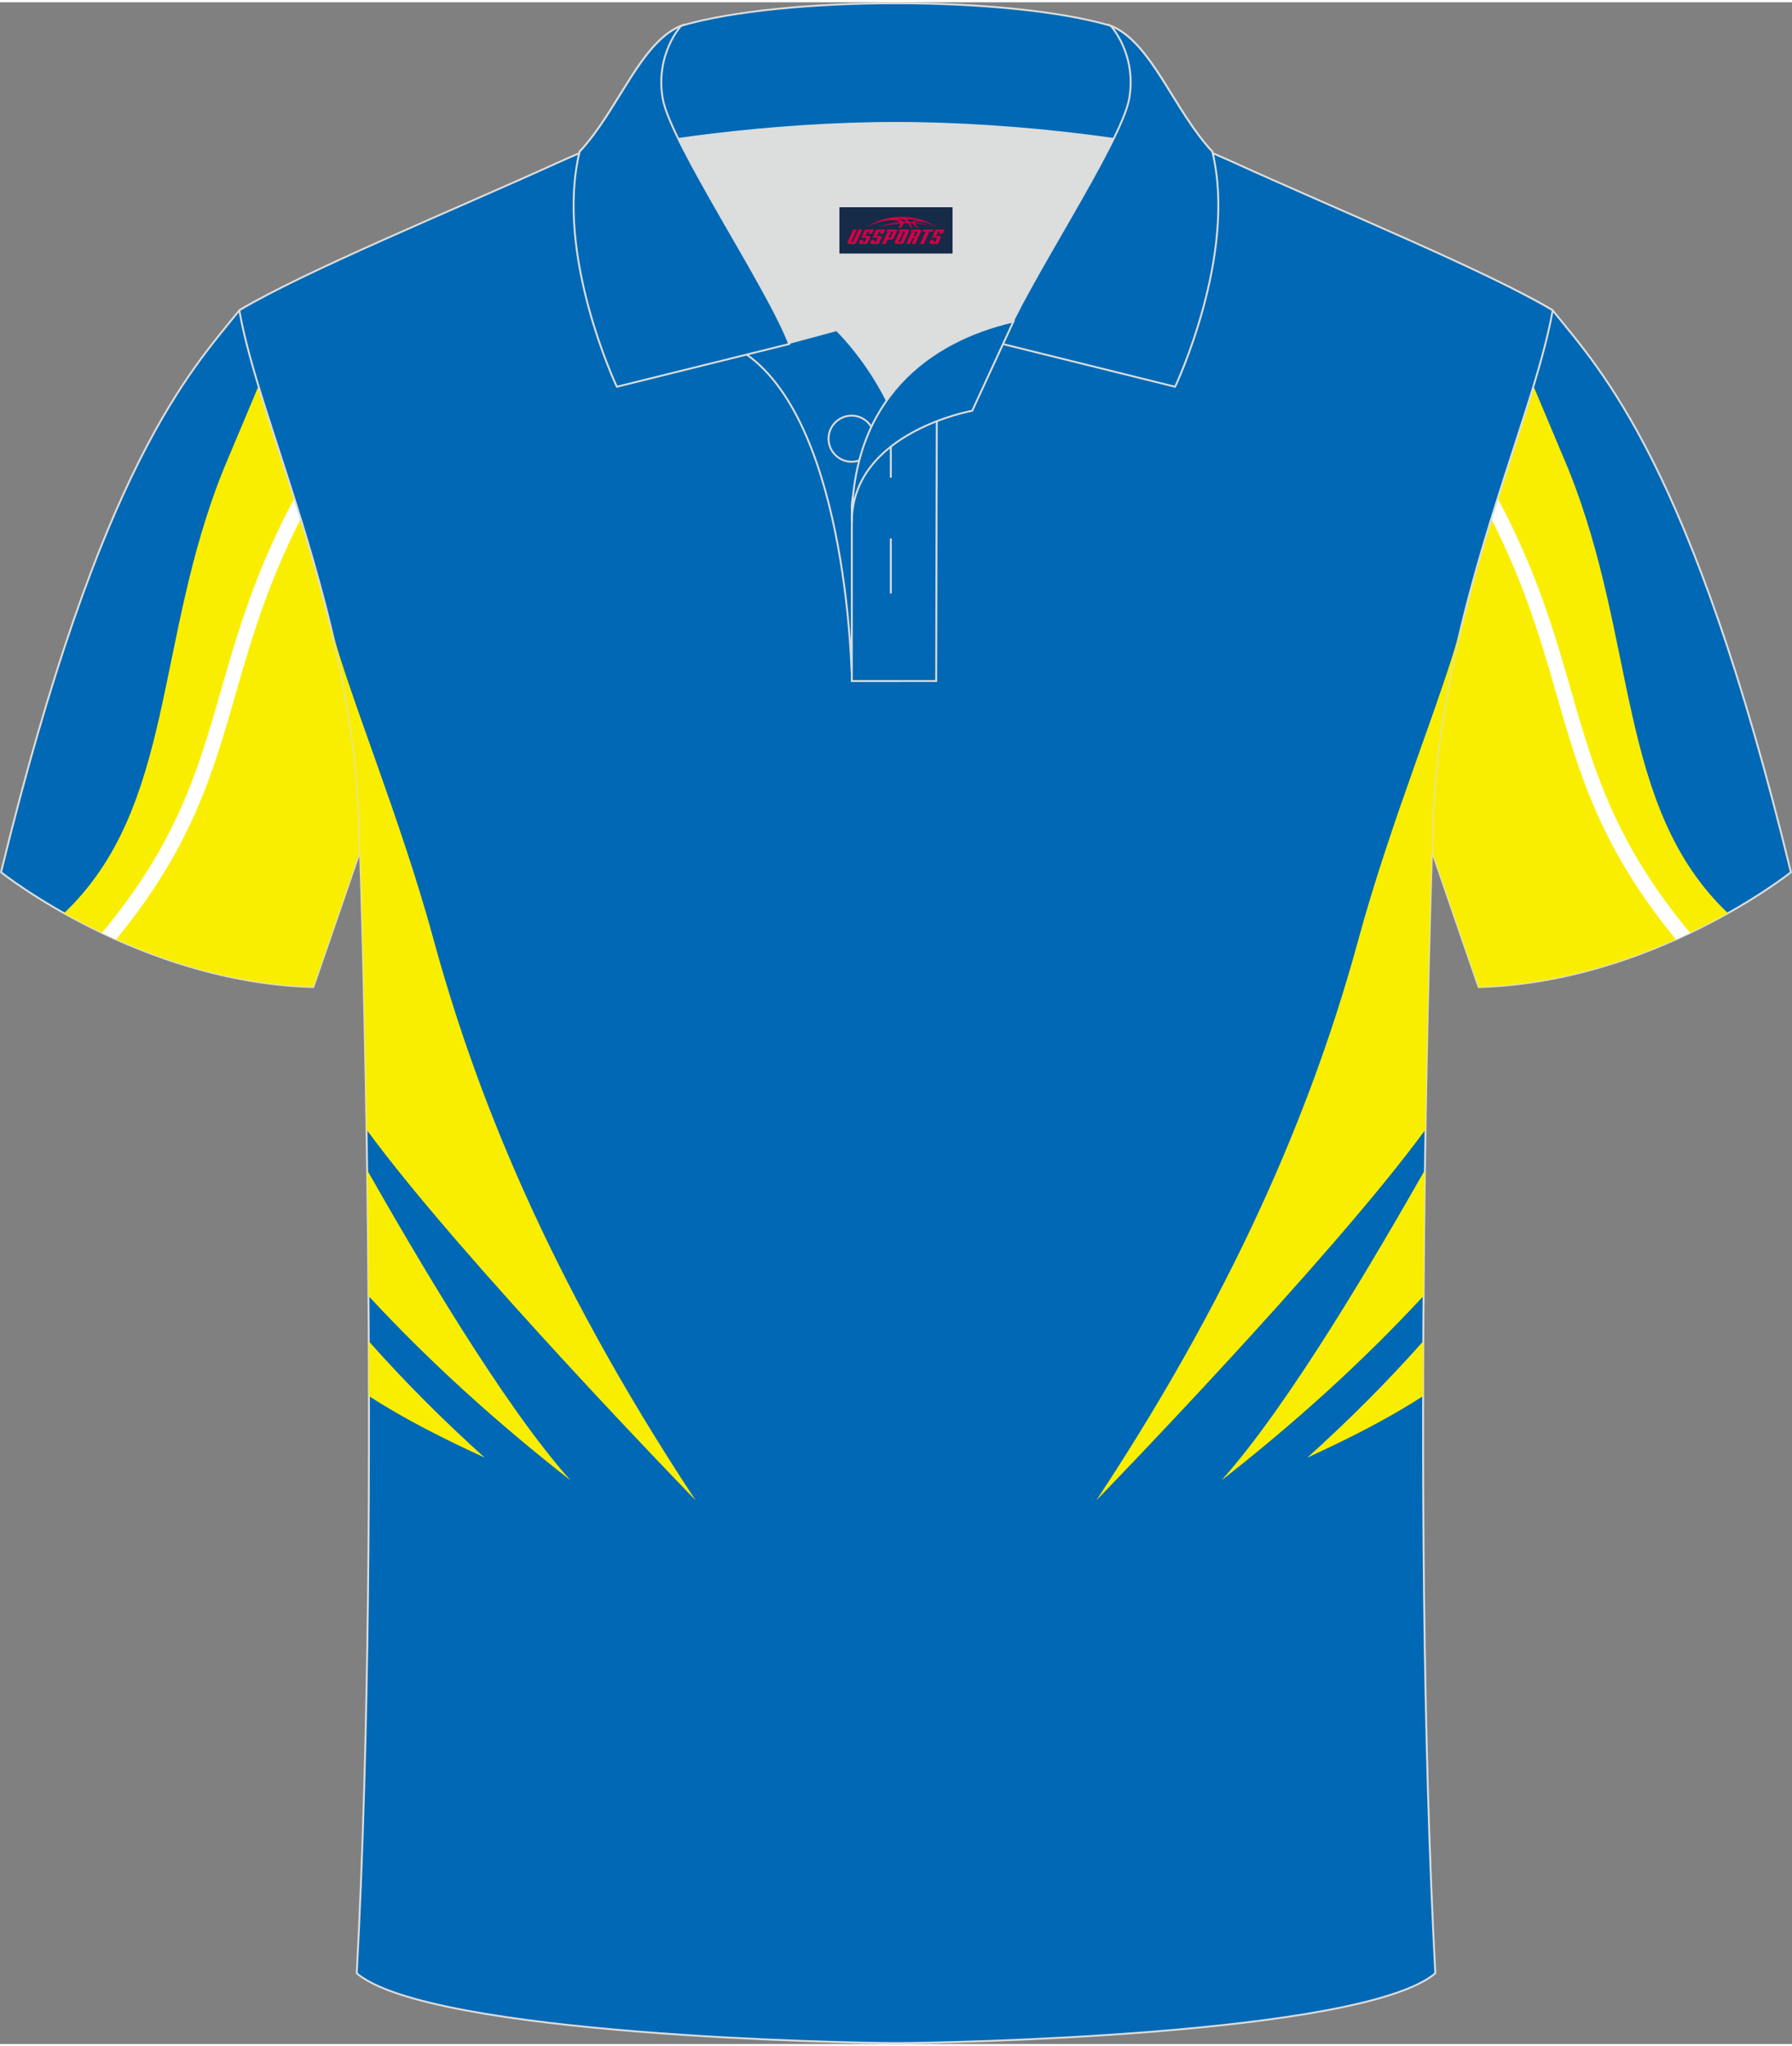 <?xml version="1.0" encoding="utf-8"?>
<!-- Generator: Adobe Illustrator 24.0.1, SVG Export Plug-In . SVG Version: 6.00 Build 0)  -->
<svg xmlns="http://www.w3.org/2000/svg" xmlns:xlink="http://www.w3.org/1999/xlink" version="1.1" id="图层_1" x="0px" y="0px" width="379.8px" height="433.5px" viewBox="0 0 380.25 433.04" enable-background="new 0 0 380.25 433.04" xml:space="preserve">
<rect x="0" y="0" width="380.25" height="433.04" fill="#808080" stroke="none"/>
<path fill-rule="evenodd" clip-rule="evenodd" fill="#0068B4" stroke="#DCDDDD" stroke-width="0.4" stroke-miterlimit="22.926" d="  M50.78,65.34C40.54,78.11,21.41,97.68,0.22,184.51c0,0,29.21,23.33,66.26,24.35c0,0,7.17-20.77,9.9-28.77  c22.4-65.06-1.92-119.52,95.72-155.81c-1.44-0.27-3.11-0.27-4.94-0.1l0.09-0.01c-14-0.87-17.23-0.38-23.27,1.52  c-9.65,3.37-15.63,5.8-25.09,10.09C96.92,45.78,64.47,57.11,50.78,65.34z"/>
<g>
	<path fill-rule="evenodd" clip-rule="evenodd" fill="#FAEE00" d="M55.72,79.34c-0.29,0.68-7.96,18.92-8.24,19.59   c-14.79,36.57-10.22,71.71-33.88,94.25c12.02,6.75,31.09,15.06,52.89,15.66c0,0,7.17-20.77,9.9-28.77   c7.25-21.05,9.6-40.99,12.78-59.57c-1.65-1.23-3.4-2.47-5.25-3.72C73.69,109.84,68.96,85.69,55.72,79.34z"/>
	<path fill-rule="evenodd" clip-rule="evenodd" fill="#FFFFFF" d="M21.64,197.36c16.01-19.24,20.44-34.66,25.27-51.48   c3.56-12.41,7.34-25.56,16.03-41.55l2.81,1.53c-8.52,15.7-12.24,28.67-15.77,40.91c-4.87,16.97-9.35,32.54-25.35,51.98   C23.61,198.28,22.61,197.82,21.64,197.36z"/>
</g>
<path fill-rule="evenodd" clip-rule="evenodd" fill="#0068B4" stroke="#DCDDDD" stroke-width="0.4" stroke-miterlimit="22.926" d="  M329.47,65.34c10.24,12.76,29.38,32.34,50.55,119.17c0,0-29.21,23.33-66.26,24.35c0,0-7.17-20.77-9.9-28.77  c-22.39-65.06,1.93-119.52-95.71-155.81c1.44-0.27,3.11-0.27,4.94-0.1l-0.09-0.01c14-0.87,17.89-1.25,23.95,0.65  c9.65,3.37,15.63,5.8,25.1,10.09C284,44.91,315.78,57.11,329.47,65.34z"/>
<g>
	<path fill-rule="evenodd" clip-rule="evenodd" fill="#FAEE00" d="M324.52,79.34c0.29,0.68,7.96,18.92,8.24,19.59   c14.79,36.57,10.22,71.71,33.88,94.25c-12.02,6.75-31.09,15.06-52.89,15.66c0,0-7.17-20.77-9.9-28.77   c-7.25-21.05-9.6-40.99-12.78-59.57c1.65-1.23,3.4-2.47,5.25-3.72C306.57,109.84,311.29,85.69,324.52,79.34z"/>
	<path fill-rule="evenodd" clip-rule="evenodd" fill="#FFFFFF" d="M358.61,197.36c-16.01-19.24-20.44-34.66-25.27-51.48   c-3.56-12.41-7.34-25.56-16.03-41.55l-2.81,1.53c8.52,15.7,12.24,28.67,15.77,40.91c4.87,16.97,9.35,32.54,25.35,51.98   C356.64,198.28,357.64,197.82,358.61,197.36z"/>
</g>
<path fill-rule="evenodd" clip-rule="evenodd" fill="#0068B4" stroke="#DCDDDD" stroke-width="0.4" stroke-miterlimit="22.926" d="  M190.13,432.83c9.73,0.03,98.82-1.66,114.43-14.79c-5.39-101.13-0.7-237.97-0.7-237.97c0-47.68,21.32-90.05,25.61-114.74  C315.79,57.1,284,44.07,262.04,34.07c-30.16-13.67-34.3-7.75-71.5-7.75c-37.2,0-42.16-5.93-72.32,7.75  c-21.96,9.99-53.75,23.03-67.44,31.26c4.28,24.7,25.62,67.07,25.62,114.74c0,0,4.69,136.84-0.7,237.97  C91.3,431.17,180.39,432.86,190.13,432.83z"/>
<g>
	<g>
		<path fill-rule="evenodd" clip-rule="evenodd" fill="#FAEE00" d="M69.23,128.6l0.02,0.08L69.23,128.6L69.23,128.6L69.23,128.6    L69.23,128.6z M69.99,131.63c4.29,16.08,14.97,41.29,22.02,67.18c8.61,31.58,23.96,71.08,55.6,118.91c0,0-49.91-51.34-69.86-78.67    c-0.56-35.13-1.37-58.97-1.37-58.97C76.4,163.07,73.67,146.74,69.99,131.63z"/>
		<path fill-rule="evenodd" clip-rule="evenodd" fill="#FAEE00" d="M78.18,274.36c12.95,13.98,27.33,26.97,42.9,39.14    c-14.46-16.1-33.08-48.09-43.19-65.85C78.02,256.07,78.11,265.02,78.18,274.36z"/>
		<path fill-rule="evenodd" clip-rule="evenodd" fill="#FAEE00" d="M78.24,283.96c7.47,8.45,15.7,16.68,24.6,24.71    c-8.57-3.95-16.93-8.11-24.56-13.07C78.27,291.67,78.26,287.79,78.24,283.96z"/>
	</g>
	<g>
		<path fill-rule="evenodd" clip-rule="evenodd" fill="#FAEE00" d="M311.02,128.6l-0.02,0.1L311.02,128.6L311.02,128.6L311.02,128.6    L311.02,128.6z M310.26,131.62c-4.28,16.08-14.97,41.29-22.03,67.2c-8.61,31.58-23.96,71.08-55.6,118.91    c0,0,49.91-51.35,69.86-78.67c0.56-35.13,1.37-58.96,1.37-58.96C303.85,163.06,306.58,146.72,310.26,131.62z"/>
		<path fill-rule="evenodd" clip-rule="evenodd" fill="#FAEE00" d="M302.07,274.36c-12.95,13.98-27.33,26.97-42.9,39.14    c14.46-16.1,33.08-48.09,43.19-65.85C302.23,256.07,302.14,265.02,302.07,274.36z"/>
		<path fill-rule="evenodd" clip-rule="evenodd" fill="#FAEE00" d="M302.01,283.96c-7.47,8.45-15.7,16.68-24.6,24.71    c8.57-3.95,16.93-8.11,24.57-13.08C301.98,291.67,301.99,287.79,302.01,283.96z"/>
	</g>
</g>
<g>
	<path fill-rule="evenodd" clip-rule="evenodd" fill="#DCDDDD" d="M188.16,84.44c6.39-9.04,16.22-14.26,26.73-16.71   c5.2-10.56,15.95-27.6,21.45-38.83c-26.56-6.47-65.86-6.47-92.42,0c6.37,13.04,19.84,33.9,23.47,43.36l10.13-2.73   C177.52,69.53,183.47,75.16,188.16,84.44z"/>
	
		<path fill-rule="evenodd" clip-rule="evenodd" fill="#0068B4" stroke="#DCDDDD" stroke-width="0.4" stroke-miterlimit="22.926" d="   M158.41,74.68l19.11-5.15c0,0,11.65,11.01,15.18,27.62c3.52,16.61-1.84,46.81-1.84,46.81h-10.1   C180.75,143.95,180.23,90.13,158.41,74.68z"/>
	
		<path fill-rule="evenodd" clip-rule="evenodd" fill="#0068B4" stroke="#DCDDDD" stroke-width="0.4" stroke-miterlimit="22.926" d="   M180.75,106.71v37.24h17.9l0.14-60.29C190.02,86.55,181.24,97.99,180.75,106.71z"/>
	
		<path fill-rule="evenodd" clip-rule="evenodd" fill="#0068B4" stroke="#DCDDDD" stroke-width="0.4" stroke-miterlimit="22.926" d="   M122.74,32.85c13.27-3.23,40.59-7.27,67.38-7.27c26.79,0,54.1,4.04,67.38,7.27l-0.28-1.19c-8.16-8.71-12.83-23.14-21.52-26.68   c-10.85-3.19-28.21-4.78-45.58-4.78c-17.36,0-34.73,1.6-45.58,4.78c-8.7,3.54-13.36,17.97-21.52,26.68L122.74,32.85z"/>
	
		<path fill-rule="evenodd" clip-rule="evenodd" fill="#0068B4" stroke="#DCDDDD" stroke-width="0.4" stroke-miterlimit="22.926" d="   M144.53,4.98c0,0-5.54,6-3.91,15.41c1.62,9.41,22.39,40.21,26.84,52.09l-36.57,9.06c0,0-13.28-28-7.89-49.88   C131.18,22.95,135.84,8.52,144.53,4.98z"/>
	
		<path fill-rule="evenodd" clip-rule="evenodd" fill="#0068B4" stroke="#DCDDDD" stroke-width="0.4" stroke-miterlimit="22.926" d="   M235.7,4.98c0,0,5.54,6,3.92,15.41c-1.62,9.41-22.39,40.21-26.84,52.09l36.57,9.06c0,0,13.28-28,7.89-49.88   C249.07,22.95,244.4,8.52,235.7,4.98z"/>
	
		<path fill-rule="evenodd" clip-rule="evenodd" fill="#0068B4" stroke="#DCDDDD" stroke-width="0.4" stroke-miterlimit="22.926" d="   M180.7,97.45c2.7,0,4.89-2.19,4.89-4.89c0-2.7-2.2-4.89-4.89-4.89c-2.7,0-4.89,2.2-4.89,4.89   C175.81,95.26,178.02,97.45,180.7,97.45z"/>
	
		<line fill-rule="evenodd" clip-rule="evenodd" fill="none" stroke="#DCDDDD" stroke-width="0.4" stroke-miterlimit="22.926" x1="189.03" y1="113.72" x2="189.03" y2="125.38"/>
	
		<line fill-rule="evenodd" clip-rule="evenodd" fill="none" stroke="#DCDDDD" stroke-width="0.4" stroke-miterlimit="22.926" x1="189.03" y1="89.16" x2="189.03" y2="100.82"/>
	
		<path fill-rule="evenodd" clip-rule="evenodd" fill="#0068B4" stroke="#DCDDDD" stroke-width="0.4" stroke-miterlimit="22.926" d="   M215.04,67.7l-8.74,18.93c0,0-25.55,4.54-25.55,23.63C180.75,84.28,196.92,71.87,215.04,67.7z"/>
	
</g>
<g id="tag_logo">
	<rect y="43.47" fill="#162B48" width="24" height="9.818" x="178.12"/>
	<g>
		<path fill="#D30044" d="M194.08,46.66l0.005-0.011c0.131-0.311,1.085-0.262,2.351,0.071c0.715,0.24,1.44,0.54,2.193,0.9    c-0.218-0.147-0.447-0.289-0.682-0.42l0.011,0.005l-0.011-0.005c-1.478-0.845-3.218-1.418-5.1-1.62    c-1.282-0.115-1.658-0.082-2.411-0.055c-2.449,0.142-4.68,0.905-6.458,2.095c1.26-0.638,2.722-1.075,4.195-1.336    c1.467-0.18,2.476-0.033,2.771,0.344c-1.691,0.175-3.469,0.633-4.555,1.075c1.156-0.338,2.967-0.665,4.647-0.813    c0.016,0.251-0.115,0.567-0.415,0.96h0.475c0.376-0.382,0.584-0.725,0.595-1.004c0.333-0.022,0.66-0.033,0.971-0.033    C192.91,47.1,193.12,47.45,193.32,47.84h0.262c-0.125-0.344-0.295-0.687-0.518-1.036c0.207,0,0.393,0.005,0.567,0.011    c0.104,0.267,0.496,0.66,1.058,1.025h0.245c-0.442-0.365-0.753-0.753-0.835-1.004c1.047,0.065,1.696,0.224,2.885,0.513    C195.9,46.92,195.16,46.75,194.08,46.66z M191.64,46.57c-0.164-0.295-0.655-0.485-1.402-0.551    c0.464-0.033,0.922-0.055,1.364-0.055c0.311,0.147,0.589,0.344,0.84,0.589C192.18,46.55,191.91,46.56,191.64,46.57z M193.62,46.62c-0.224-0.016-0.458-0.027-0.715-0.044c-0.147-0.202-0.311-0.398-0.502-0.6c0.082,0,0.164,0.005,0.24,0.011    c0.72,0.033,1.429,0.125,2.138,0.273C194.11,46.22,193.73,46.38,193.62,46.62z"/>
		<path fill="#D30044" d="M181.04,48.2L179.87,50.75C179.69,51.12,179.96,51.26,180.44,51.26l0.873,0.005    c0.115,0,0.251-0.049,0.327-0.175l1.342-2.891H182.2L180.98,50.83H180.81c-0.147,0-0.185-0.033-0.147-0.125l1.156-2.504H181.04L181.04,48.2z M182.9,49.55h1.271c0.36,0,0.584,0.125,0.442,0.425L184.14,51.01C184.04,51.23,183.77,51.26,183.54,51.26H182.62c-0.267,0-0.442-0.136-0.349-0.333l0.235-0.513h0.742L183.07,50.79C183.05,50.84,183.09,50.85,183.15,50.85h0.18    c0.082,0,0.125-0.016,0.147-0.071l0.376-0.813c0.011-0.022,0.011-0.044-0.055-0.044H182.73L182.9,49.55L182.9,49.55z M183.72,49.48h-0.78l0.475-1.025c0.098-0.218,0.338-0.256,0.578-0.256H185.44L185.05,49.04L184.27,49.16l0.262-0.562H184.24c-0.082,0-0.12,0.016-0.147,0.071L183.72,49.48L183.72,49.48z M185.31,49.55L185.14,49.92h1.069c0.06,0,0.06,0.016,0.049,0.044    L185.88,50.78C185.86,50.83,185.82,50.85,185.74,50.85H185.56c-0.055,0-0.104-0.011-0.082-0.06l0.175-0.376H184.91L184.68,50.93C184.58,51.12,184.76,51.26,185.03,51.26h0.916c0.24,0,0.502-0.033,0.605-0.251l0.475-1.031c0.142-0.3-0.082-0.425-0.442-0.425H185.31L185.31,49.55z M186.12,49.48l0.371-0.818c0.022-0.055,0.06-0.071,0.147-0.071h0.295L186.67,49.15l0.791-0.115l0.387-0.845H186.4c-0.24,0-0.48,0.038-0.578,0.256L185.35,49.48L186.12,49.48L186.12,49.48z M188.52,49.94h0.278c0.087,0,0.153-0.022,0.202-0.115    l0.496-1.075c0.033-0.076-0.011-0.12-0.125-0.12H187.97l0.431-0.431h1.522c0.355,0,0.485,0.153,0.393,0.355l-0.676,1.445    c-0.06,0.125-0.175,0.333-0.644,0.327l-0.649-0.005L187.91,51.26H187.13l1.178-2.558h0.785L188.52,49.94L188.52,49.94z     M191.11,50.75c-0.022,0.049-0.06,0.076-0.142,0.076h-0.191c-0.082,0-0.109-0.027-0.082-0.076l0.944-2.051h-0.785l-0.987,2.138    c-0.125,0.273,0.115,0.415,0.453,0.415h0.72c0.327,0,0.649-0.071,0.769-0.322l1.085-2.384c0.093-0.202-0.06-0.355-0.415-0.355    h-1.533l-0.431,0.431h1.38c0.115,0,0.164,0.033,0.131,0.104L191.11,50.75L191.11,50.75z M193.83,49.62h0.278    c0.087,0,0.158-0.022,0.202-0.115l0.344-0.753c0.033-0.076-0.011-0.12-0.125-0.12h-1.402l0.425-0.431h1.527    c0.355,0,0.485,0.153,0.393,0.355l-0.529,1.124c-0.044,0.093-0.147,0.18-0.393,0.18c0.224,0.011,0.256,0.158,0.175,0.327    l-0.496,1.075h-0.785l0.54-1.167c0.022-0.055-0.005-0.087-0.104-0.087h-0.235L193.06,51.26h-0.785l1.178-2.558h0.785L193.83,49.62L193.83,49.62z M196.4,48.71L195.22,51.26h0.785l1.184-2.558H196.4L196.4,48.71z M197.91,48.64l0.202-0.431h-2.1l-0.295,0.431    H197.91L197.91,48.64z M197.89,49.55h1.271c0.36,0,0.584,0.125,0.442,0.425l-0.475,1.031c-0.104,0.218-0.371,0.251-0.605,0.251    h-0.916c-0.267,0-0.442-0.136-0.349-0.333l0.235-0.513h0.742L198.06,50.79c-0.022,0.049,0.022,0.06,0.082,0.06h0.18    c0.082,0,0.125-0.016,0.147-0.071l0.376-0.813c0.011-0.022,0.011-0.044-0.049-0.044h-1.069L197.89,49.55L197.89,49.55z     M198.7,49.48H197.92l0.475-1.025c0.098-0.218,0.338-0.256,0.578-0.256h1.451l-0.387,0.845l-0.791,0.115l0.262-0.562h-0.295    c-0.082,0-0.12,0.016-0.147,0.071L198.7,49.48z"/>
	</g>
</g>
</svg>